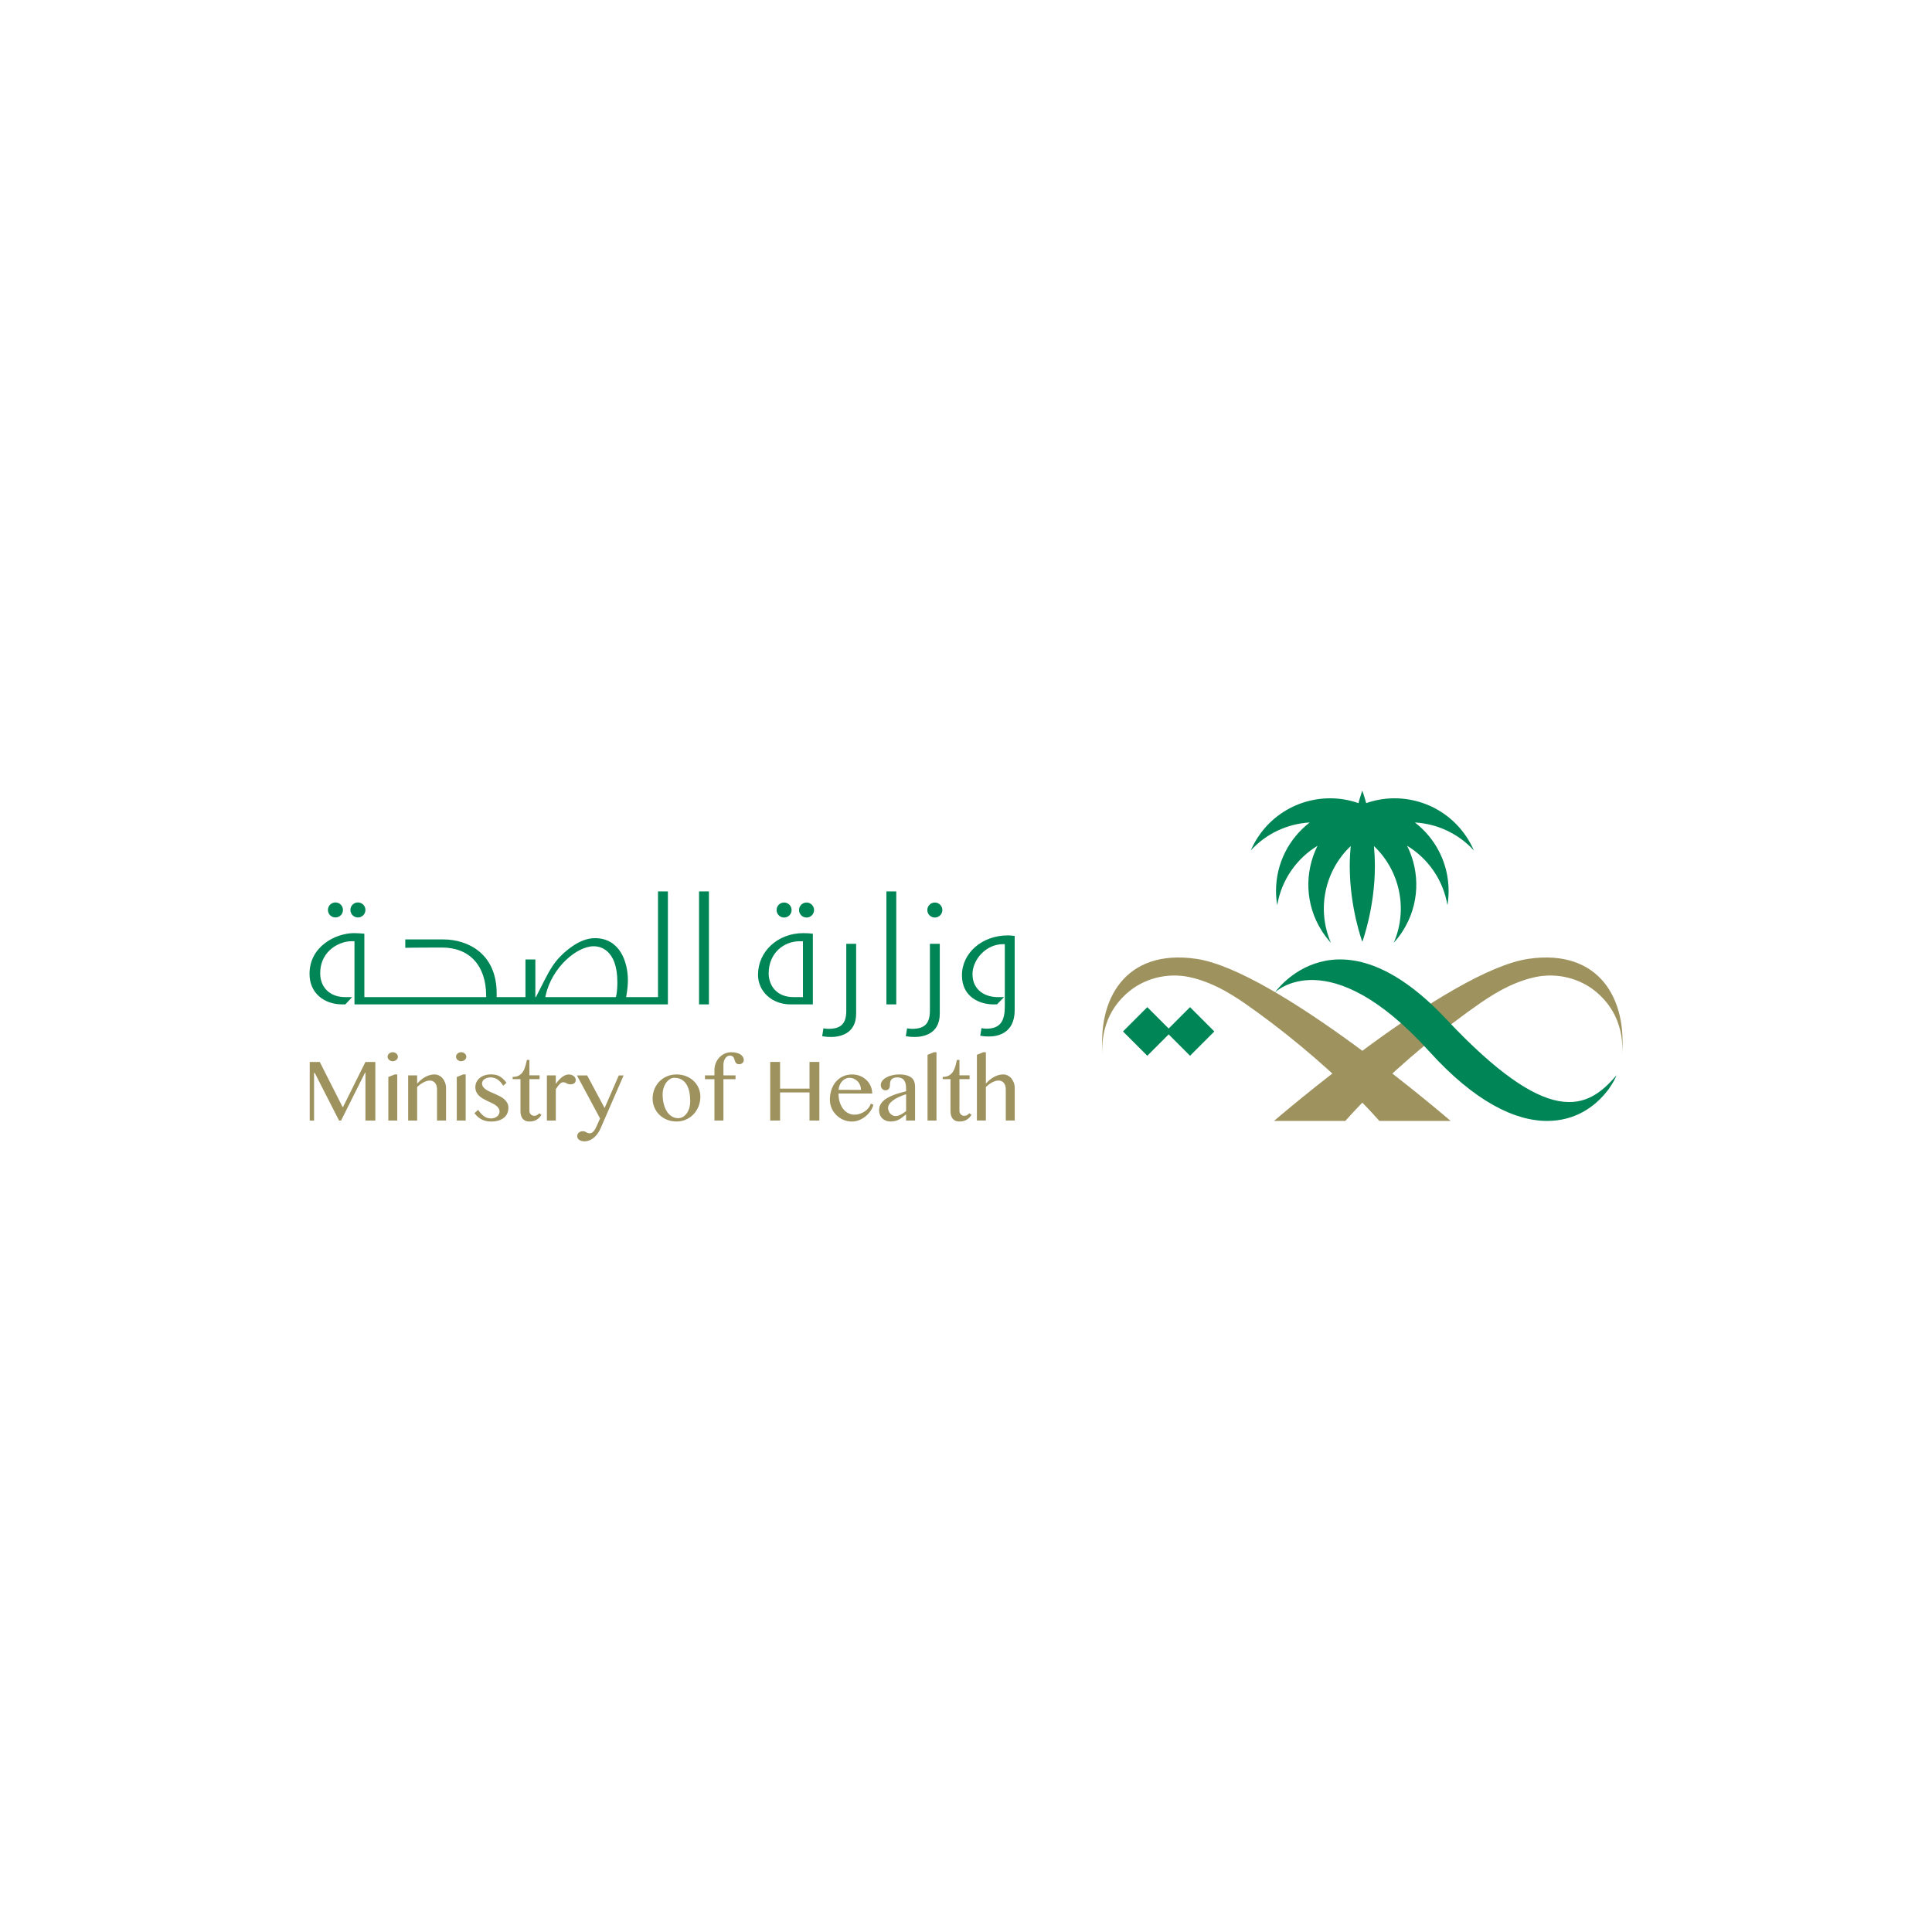 <?xml version="1.0" encoding="UTF-8"?>
<svg id="Layer_1" xmlns="http://www.w3.org/2000/svg" version="1.1" viewBox="0 0 1000 1000">
  <!-- Generator: Adobe Illustrator 29.7.1, SVG Export Plug-In . SVG Version: 2.1.1 Build 8)  -->
  <defs>
    <style>
      .st0, .st1 {
        fill: #9e925e;
      }

      .st1, .st2 {
        fill-rule: evenodd;
      }

      .st2, .st3 {
        fill: #008556;
      }
    </style>
  </defs>
  <path class="st1" d="M773.45,514.5c-2.82,1.7-5.66,3.58-7.14,4.61-4.59,3.19-9.22,6.56-13.85,10.06-20.43,15.49-40.67,33.64-56.13,51.02h-36.9s90.31-77.94,131.77-83.91c36.94-5.32,51.27,21.4,48.23,50.17.37-3.53.32-7.13-.22-10.32-1.3-7.7-4.59-14.02-9.08-18.93-3.64-3.98-8.17-7.51-14.23-9.8-5.22-1.97-10.87-2.87-16.94-2.31,0,0-10.63.44-25.5,9.42"/>
  <path class="st1" d="M636.84,514.5c2.82,1.7,5.66,3.58,7.14,4.61,4.59,3.19,9.23,6.56,13.85,10.06,20.44,15.49,40.67,33.64,56.13,51.02h36.89s-90.31-77.94-131.76-83.91c-36.95-5.32-51.28,21.4-48.23,50.17-.38-3.53-.32-7.13.22-10.32,1.3-7.7,4.59-14.02,9.08-18.93,3.64-3.98,8.17-7.51,14.23-9.8,5.22-1.97,10.87-2.87,16.94-2.31,0,0,10.63.44,25.5,9.42"/>
  <polygon class="st3" points="628.54 533.88 615.95 521.29 604.9 532.36 593.84 521.29 581.25 533.88 593.84 546.46 604.9 535.4 615.95 546.46 628.54 533.88"/>
  <path class="st3" d="M762.86,440.19c-.96-2.24-2.13-4.44-3.49-6.55-11.41-17.68-33.21-24.61-52.24-17.94-1.12-4.08-1.99-6.46-1.99-6.46,0,0-.89,2.38-2,6.46-19.02-6.67-40.82.26-52.24,17.94-1.36,2.11-2.53,4.31-3.49,6.55,8.02-8.82,19.07-13.82,30.5-14.48-10.6,8.17-17.44,20.99-17.44,35.4,0,2.53.21,5,.62,7.41,2.19-13.03,10.02-24.15,20.88-30.76-6.86,13.67-6.54,30.53,2.36,44.32,1.38,2.12,2.89,4.08,4.54,5.89-7.42-17.16-3.28-37.23,10.26-50.05-.31,3.32-.5,6.82-.5,10.43,0,21.61,6.51,39.12,6.51,39.12,0,0,6.5-17.51,6.5-39.12,0-3.61-.18-7.1-.48-10.43,13.53,12.82,17.68,32.89,10.25,50.05,1.65-1.81,3.17-3.77,4.54-5.89,8.9-13.79,9.22-30.65,2.36-44.32,10.88,6.61,18.71,17.73,20.88,30.76.41-2.4.61-4.88.61-7.41,0-14.41-6.84-27.23-17.44-35.4,11.43.66,22.47,5.66,30.51,14.48"/>
  <path class="st2" d="M659.94,513.65s32.12-46.34,88.56,13.77c53.16,56.61,73.09,47.06,88.21,29.08,0,0-.81,2.2-2.16,4.32-1.05,1.64-1.66,2.58-1.88,2.88-7.51,10.09-18.25,16.35-31.45,16.49-16.93.18-37.93-9.98-61.43-35.96-52.31-57.81-79.84-30.58-79.84-30.58"/>
  <path class="st0" d="M177.55,572.94h-.24l-11.8-23.27h-5.2v30.33h2.25v-24.67h.35l12.59,24.67h1.04l12.43-24.84h.18v24.84h5.12v-30.33h-5.12l-11.58,23.27ZM201,557.46v22.53h4.62v-23.86h-1.35l-3.27,1.33ZM205.15,545.31c-.24-.21-.52-.38-.85-.5-.32-.13-.67-.18-1.03-.18s-.7.05-1.02.18c-.32.12-.6.29-.84.5-.24.21-.43.46-.58.74-.15.28-.22.59-.22.9s.07.62.22.91c.15.28.34.53.58.74.24.21.52.38.84.5.32.12.66.19,1.02.19s.71-.07,1.03-.19c.33-.12.61-.29.85-.5.24-.21.43-.46.58-.74.15-.28.22-.59.22-.91s-.07-.62-.22-.9c-.14-.28-.33-.53-.58-.74M229.14,558.2c-.53-.64-1.15-1.14-1.87-1.51-.72-.37-1.48-.56-2.3-.56-1.58,0-3.13.39-4.66,1.19-1.52.79-2.99,1.98-4.4,3.56v-4.27h-4.64v23.38h4.64v-17.33c.53-.51,1.07-.97,1.63-1.38.57-.42,1.14-.77,1.7-1.07.56-.3,1.12-.52,1.67-.68.55-.16,1.07-.24,1.57-.24,1.1,0,1.98.4,2.68,1.19.7.8,1.05,1.97,1.05,3.51v16h4.66v-16.78c0-.97-.15-1.89-.47-2.75-.31-.87-.73-1.62-1.27-2.26M240.58,545.31c-.25-.21-.53-.38-.85-.5-.33-.13-.67-.18-1.04-.18s-.7.05-1.02.18c-.32.12-.6.29-.83.5-.24.21-.43.46-.58.74-.14.28-.22.59-.22.9s.07.62.22.91c.15.28.34.53.58.74.24.21.52.38.83.5.32.12.66.19,1.02.19s.71-.07,1.04-.19c.32-.12.6-.29.85-.5.24-.21.43-.46.57-.74.14-.28.22-.59.22-.91s-.08-.62-.22-.9c-.15-.28-.34-.53-.57-.74M236.43,557.46v22.53h4.61v-23.86h-1.35l-3.26,1.33ZM260.99,568.94c-.64-.56-1.36-1.05-2.17-1.47-.81-.42-1.65-.82-2.5-1.19-.86-.37-1.69-.73-2.51-1.09-.81-.36-1.54-.74-2.18-1.17-.64-.42-1.15-.89-1.54-1.42-.39-.52-.59-1.13-.59-1.83,0-.42.11-.82.33-1.2.21-.38.52-.71.91-.99.39-.28.87-.5,1.42-.67.55-.16,1.16-.25,1.81-.25,1.25,0,2.42.36,3.52,1.06,1.1.71,2.08,1.8,2.97,3.25l1.7-1.53c-.69-.91-1.36-1.65-2.01-2.22-.65-.56-1.29-1.01-1.94-1.32-.64-.31-1.31-.52-1.99-.63-.68-.11-1.41-.16-2.18-.16-1.16,0-2.23.16-3.21.49-.98.33-1.82.78-2.53,1.37-.7.58-1.26,1.27-1.66,2.07-.39.79-.6,1.67-.6,2.61,0,1.01.18,1.87.53,2.61.35.73.83,1.38,1.41,1.94.59.55,1.26,1.05,2.02,1.48.76.43,1.52.82,2.3,1.2.78.37,1.54.73,2.3,1.08s1.43.74,2.02,1.17c.59.43,1.06.91,1.41,1.44.36.54.53,1.15.53,1.86,0,.44-.11.87-.33,1.29-.22.42-.52.79-.9,1.11-.38.32-.84.57-1.38.77-.53.19-1.12.3-1.76.3s-1.29-.09-1.86-.25c-.57-.17-1.12-.43-1.65-.78-.53-.36-1.06-.81-1.58-1.37-.52-.56-1.06-1.24-1.63-2.04l-1.9,1.72c.7.91,1.41,1.66,2.14,2.22.73.57,1.47,1,2.2,1.31.73.31,1.46.53,2.18.63.72.11,1.42.17,2.1.17,1.5,0,2.8-.19,3.93-.55,1.12-.36,2.06-.85,2.8-1.49.74-.63,1.3-1.38,1.67-2.24.37-.86.56-1.79.56-2.77s-.19-1.83-.59-2.56c-.39-.73-.9-1.37-1.55-1.93M277.98,577.17c-.43.26-.9.38-1.42.38-.35,0-.68-.06-.99-.2-.32-.13-.58-.31-.81-.53-.23-.22-.41-.49-.54-.8-.13-.3-.19-.63-.19-.98v-16.49h5.25v-1.96h-5.25v-7.99h-1.33c-.23,1.19-.5,2.32-.81,3.38-.31,1.06-.72,2-1.26,2.8-.54.81-1.23,1.44-2.07,1.92-.84.47-1.92.71-3.22.71v1.15h4.05v16.49c0,.81.09,1.56.27,2.22.18.67.46,1.24.84,1.73.38.47.85.84,1.42,1.11.58.26,1.26.39,2.04.39,1.51,0,2.78-.31,3.81-.94,1.03-.62,1.86-1.47,2.48-2.55l-1.15-.78c-.32.38-.7.7-1.12.94M296.93,556.97c-.32-.26-.71-.46-1.14-.61-.44-.15-.9-.22-1.41-.22-.63,0-1.24.13-1.84.39-.6.27-1.19.62-1.76,1.07-.56.45-1.11.98-1.63,1.57-.52.6-1.01,1.22-1.46,1.87v-4.42h-4.62v23.38h4.62v-16.19c.32-.53.64-1.01.96-1.45.32-.44.63-.83.95-1.16.31-.32.62-.58.94-.76.31-.19.62-.27.93-.27.39,0,.72.05.98.16.26.11.52.24.77.37.25.14.54.26.85.37.31.11.73.16,1.25.16.84,0,1.5-.19,1.97-.58.47-.38.71-.95.71-1.71,0-.38-.09-.74-.29-1.08-.19-.34-.44-.64-.77-.89M312.94,573.5l-9.03-16.87h-5.29l11.97,22.27-1.57,3.51c-.19.42-.39.87-.63,1.37-.23.49-.5.95-.81,1.36-.3.42-.65.76-1.02,1.03-.38.28-.81.42-1.29.42-.45,0-.81-.05-1.06-.16-.26-.11-.51-.24-.75-.37-.23-.14-.49-.26-.77-.37-.28-.11-.67-.16-1.17-.16-.42,0-.8.07-1.14.22-.34.14-.63.34-.87.56-.24.23-.43.51-.56.82-.13.31-.2.63-.2.95,0,.39.1.76.3,1.09.2.33.46.61.81.85.34.24.74.43,1.19.55.45.13.94.2,1.45.2.74,0,1.49-.14,2.26-.4.77-.27,1.53-.68,2.26-1.22.73-.54,1.43-1.24,2.08-2.08.66-.84,1.23-1.84,1.74-2.99l11.94-27.45h-2.48l-7.36,16.87ZM359,559.47c-1.11-1.04-2.41-1.85-3.91-2.45-1.5-.6-3.14-.89-4.93-.89s-3.43.33-4.95.98c-1.52.65-2.83,1.54-3.92,2.67-1.1,1.13-1.96,2.44-2.57,3.96-.62,1.52-.93,3.14-.93,4.86s.31,3.18.93,4.63c.62,1.44,1.47,2.71,2.57,3.77,1.09,1.08,2.4,1.93,3.92,2.55,1.52.63,3.17.94,4.95.94s3.43-.33,4.93-1.02c1.51-.67,2.81-1.6,3.91-2.76,1.1-1.17,1.96-2.53,2.58-4.09.62-1.57.93-3.23.93-5,0-1.6-.31-3.09-.93-4.49-.62-1.4-1.48-2.62-2.58-3.66M356.82,573.39c-.3,1.06-.74,1.99-1.3,2.78-.56.79-1.22,1.43-1.98,1.89-.77.47-1.6.71-2.52.71-1.26,0-2.4-.33-3.4-.97-1-.65-1.84-1.52-2.53-2.63-.68-1.11-1.21-2.41-1.57-3.91-.36-1.5-.55-3.09-.55-4.79,0-1.18.17-2.28.5-3.33.33-1.05.78-1.96,1.34-2.74.56-.79,1.21-1.4,1.93-1.85.72-.45,1.48-.68,2.27-.68,1.52,0,2.8.31,3.85.95,1.04.63,1.9,1.5,2.55,2.6.65,1.1,1.12,2.39,1.41,3.86.3,1.47.44,3.06.44,4.76,0,1.18-.15,2.3-.46,3.35M383.3,545.8c-.55-.36-1.23-.65-2.04-.85-.8-.21-1.73-.31-2.75-.31-1.21,0-2.34.23-3.4.72-1.06.48-1.99,1.14-2.77,1.97-.78.83-1.41,1.81-1.86,2.94-.46,1.12-.69,2.33-.69,3.6v2.75h-4.9v1.96h4.9v21.42h4.66v-21.42h6.25v-1.96h-6.25v-5.55c0-.6.08-1.18.24-1.74.16-.57.38-1.07.67-1.5.28-.43.62-.78,1.02-1.05.4-.27.83-.41,1.29-.41.61,0,1.08.12,1.41.33.33.22.58.5.75.83.18.33.31.69.4,1.07.1.39.22.75.38,1.08.16.33.39.61.69.83.3.22.73.32,1.29.32.32,0,.63-.05.91-.15.29-.1.55-.25.76-.43.22-.19.39-.42.53-.69.13-.27.19-.58.19-.93,0-.55-.15-1.07-.43-1.55-.29-.49-.71-.91-1.27-1.26M419,563.48h-15.24v-13.82h-5.1v30.33h5.1v-14.54h15.24v14.54h5.1v-30.33h-5.1v13.82ZM449.64,573.34c-.54.69-1.18,1.3-1.93,1.83-.76.53-1.6.96-2.53,1.29-.93.33-1.9.49-2.92.49-1.2,0-2.31-.28-3.33-.83-1.02-.55-1.89-1.31-2.61-2.28-.72-.97-1.29-2.13-1.7-3.47-.41-1.34-.61-2.79-.61-4.37h17.44c0-1.3-.25-2.55-.76-3.74-.51-1.19-1.22-2.24-2.13-3.15-.91-.9-2.01-1.63-3.29-2.17-1.28-.54-2.68-.8-4.23-.8-1.73,0-3.3.33-4.71.98-1.41.65-2.62,1.56-3.63,2.72-1,1.16-1.77,2.54-2.33,4.14-.55,1.59-.83,3.33-.83,5.2,0,1.57.3,3.03.9,4.41.6,1.37,1.42,2.57,2.46,3.59,1.04,1.03,2.25,1.84,3.64,2.43,1.39.6,2.87.9,4.45.9,1.2,0,2.39-.23,3.58-.69,1.18-.46,2.27-1.07,3.26-1.86,1-.78,1.87-1.7,2.62-2.75.75-1.05,1.29-2.18,1.62-3.39l-1.33-.59c-.22.72-.59,1.43-1.12,2.12M434.63,561.63c.32-.76.74-1.42,1.24-1.97.5-.55,1.07-.98,1.72-1.3.65-.32,1.32-.48,2.01-.48.84,0,1.63.16,2.36.48.74.32,1.37.76,1.92,1.31.55.56.97,1.22,1.29,1.99.31.76.47,1.58.47,2.47l-11.6-.02c.07-.89.27-1.71.6-2.47M471.81,557.83c-.65-.53-1.51-.96-2.57-1.25-1.06-.3-2.36-.45-3.9-.45-1.26,0-2.47.14-3.62.43-1.15.28-2.15.66-3.01,1.15-.85.49-1.54,1.06-2.05,1.73-.5.66-.76,1.39-.76,2.15,0,.39.06.76.18,1.09.12.33.29.62.5.87.22.25.48.44.77.58.3.14.63.21.99.21.47,0,.85-.09,1.14-.26.3-.18.54-.4.71-.69.18-.28.3-.61.36-.99.07-.38.1-.77.1-1.18,0-.43.05-.86.15-1.3.1-.43.3-.81.58-1.14.28-.34.67-.61,1.16-.81.49-.2,1.13-.31,1.92-.31.7,0,1.33.1,1.88.3.56.19,1.04.51,1.43.97.39.45.7,1.04.91,1.77.21.73.31,1.63.31,2.69v1.46c-1.04.26-2.11.54-3.21.85-1.1.3-2.16.66-3.19,1.05-1.03.39-2.01.83-2.93,1.33-.92.49-1.73,1.06-2.41,1.7-.69.64-1.24,1.36-1.64,2.17-.4.81-.6,1.71-.6,2.71,0,.82.14,1.59.42,2.31.27.72.67,1.33,1.2,1.85.52.53,1.15.94,1.89,1.23.74.3,1.56.45,2.48.45.99,0,1.86-.12,2.6-.33.75-.23,1.43-.52,2.04-.89.62-.36,1.19-.77,1.72-1.2.53-.43,1.07-.86,1.62-1.29v3.2h4.66v-17.66c0-.93-.15-1.77-.44-2.55-.29-.77-.76-1.42-1.42-1.96M469,575.09c-.47.35-.92.68-1.36.99-.44.31-.88.58-1.32.81-.45.23-.9.42-1.37.56-.47.14-.97.21-1.5.21-.49,0-.97-.12-1.42-.34-.46-.22-.86-.53-1.21-.91-.35-.39-.63-.83-.84-1.35-.21-.51-.31-1.05-.31-1.62s.13-1.08.41-1.59c.28-.51.65-.99,1.12-1.44.47-.45,1.02-.87,1.64-1.27.62-.4,1.28-.77,1.97-1.11.68-.34,1.39-.65,2.11-.93.71-.27,1.41-.52,2.08-.73v8.73ZM480.09,545.96v34.03h4.63v-35.35h-1.33l-3.3,1.32ZM500.56,577.17c-.43.26-.9.38-1.43.38-.35,0-.68-.06-.99-.2-.31-.13-.58-.31-.81-.53s-.4-.49-.53-.8c-.13-.3-.19-.63-.19-.98v-16.49h5.25v-1.96h-5.25v-7.99h-1.33c-.23,1.19-.5,2.32-.81,3.38-.31,1.06-.73,2-1.26,2.8-.54.81-1.23,1.44-2.07,1.92-.84.47-1.92.71-3.22.71v1.15h4.05v16.49c0,.81.09,1.56.27,2.22.18.67.46,1.24.84,1.73.38.47.85.84,1.43,1.11.57.26,1.25.39,2.04.39,1.51,0,2.78-.31,3.81-.94,1.03-.62,1.86-1.47,2.49-2.55l-1.16-.78c-.32.38-.69.7-1.12.94M524.76,560.45c-.31-.87-.72-1.62-1.25-2.26-.53-.64-1.16-1.14-1.87-1.51-.72-.37-1.48-.56-2.29-.56-1.58,0-3.14.39-4.66,1.19-1.52.79-2.99,1.98-4.4,3.56v-16.24h-1.33l-3.31,1.32v34.03h4.63v-17.33c.53-.51,1.07-.97,1.62-1.38.56-.42,1.13-.77,1.69-1.07.57-.3,1.13-.52,1.68-.68.55-.16,1.07-.24,1.57-.24,1.11,0,2.01.4,2.7,1.19.7.8,1.05,1.97,1.05,3.51v16h4.64v-16.78c0-.97-.15-1.89-.46-2.75"/>
  <path class="st3" d="M340.55,516.11h-16.47l.18-1.01c.51-2.89.74-5.9.74-7.61,0-10.11-4.47-21.91-17.06-21.91-4.32,0-8.48,1.94-11.92,4.37-3.94,2.78-7.47,6.16-10.11,10.21-2.99,4.57-5.25,9.68-7.79,14.5-.26.48-.51.96-.76,1.44h-.26v-19.49h-5.12v19.49h-14.91v-1.95c0-20.6-14.9-27.91-27.66-27.91h-19.64v4.35c1.43-.11,18.14-.15,18.98-.15,14.25,0,22.8,9.26,22.88,24.79v.87s-63.04,0-63.04,0v-32.82c-1.5-.17-4.15-.3-5.31-.3-9.31,0-23.07,6.69-23.07,21.07,0,4.81,1.73,8.87,5.02,11.72,3.04,2.64,7.26,4.1,11.88,4.1h1.63l3.25-3.48.28-.3h-3.74c-7.64,0-12.79-4.94-12.79-12.29,0-6.78,3.28-10.77,6.03-12.94,3.47-2.72,7.52-3.68,9.93-3.68h1.78v32.69h162.22v-58.49h-5.12v54.71ZM318.93,515.45l-.16.65h-36.53l.24-1.05c3.19-14.23,15.98-25.27,24.86-25.27,2.86,0,12.2,1.34,12.2,18.62,0,1.08-.04,4.78-.61,7.06M361.82,519.88h5.12v-58.49h-5.12v58.49ZM173.63,474.88c2.15,0,3.89-1.74,3.89-3.89s-1.74-3.89-3.89-3.89-3.89,1.74-3.89,3.89,1.74,3.89,3.89,3.89M405.84,474.92c2.15,0,3.89-1.74,3.89-3.89s-1.74-3.89-3.89-3.89-3.88,1.74-3.88,3.89,1.74,3.89,3.88,3.89M185.26,474.88c2.15,0,3.89-1.74,3.89-3.89s-1.74-3.89-3.89-3.89-3.89,1.74-3.89,3.89,1.74,3.89,3.89,3.89M458.8,519.88h5.11v-58.49h-5.11v58.49ZM392.34,504.48c0,8.77,7.26,15.4,16.9,15.4h11.49v-36.59c-1.46-.2-3.13-.3-4.98-.3-13.12,0-23.4,9.44-23.4,21.49M415.61,516.11h-4.87c-8.89,0-12.87-6.17-12.87-12.29,0-10.79,8.18-16.62,15.87-16.62h1.86v28.91ZM483.87,467.14c-2.15,0-3.89,1.74-3.89,3.89s1.74,3.89,3.89,3.89,3.89-1.74,3.89-3.89-1.74-3.89-3.89-3.89M521.65,484.16c-13.32,0-23.75,9.08-23.75,20.66s9.71,15.06,16.24,15.06c.91,0,1.56-.02,1.93-.05l2.54-2.61,1.09-1.12h-3.39c-6.45,0-12.95-3.67-12.95-11.87,0-7.33,6.79-15.54,15.87-15.54h.86v31.97c0,6.12-1.15,11.79-9.45,11.79-.72,0-1.64-.1-2.63-.27l-.65,3.91c1.23.24,2.55.39,4.61.39,3.98,0,13.23-1.33,13.23-13.65v-38.38c-1.43-.2-2.57-.3-3.55-.3M481.31,523.08c0,6.71-2.7,9.45-9.28,9.45-.7,0-1.74-.12-2.54-.26l-.64,4.09c2.09.31,2.95.37,4.6.37,3.91,0,12.98-1.18,12.98-12.07v-36.16h-5.11v34.59ZM417.47,467.14c-2.15,0-3.89,1.74-3.89,3.89s1.74,3.89,3.89,3.89,3.88-1.74,3.88-3.89-1.74-3.89-3.88-3.89M438.04,523.08c0,6.71-2.69,9.45-9.29,9.45-.69,0-1.73-.12-2.54-.26l-.65,4.09c2.09.31,2.96.37,4.61.37,3.9,0,12.97-1.18,12.97-12.07v-36.16h-5.11v34.59Z"/>
</svg>